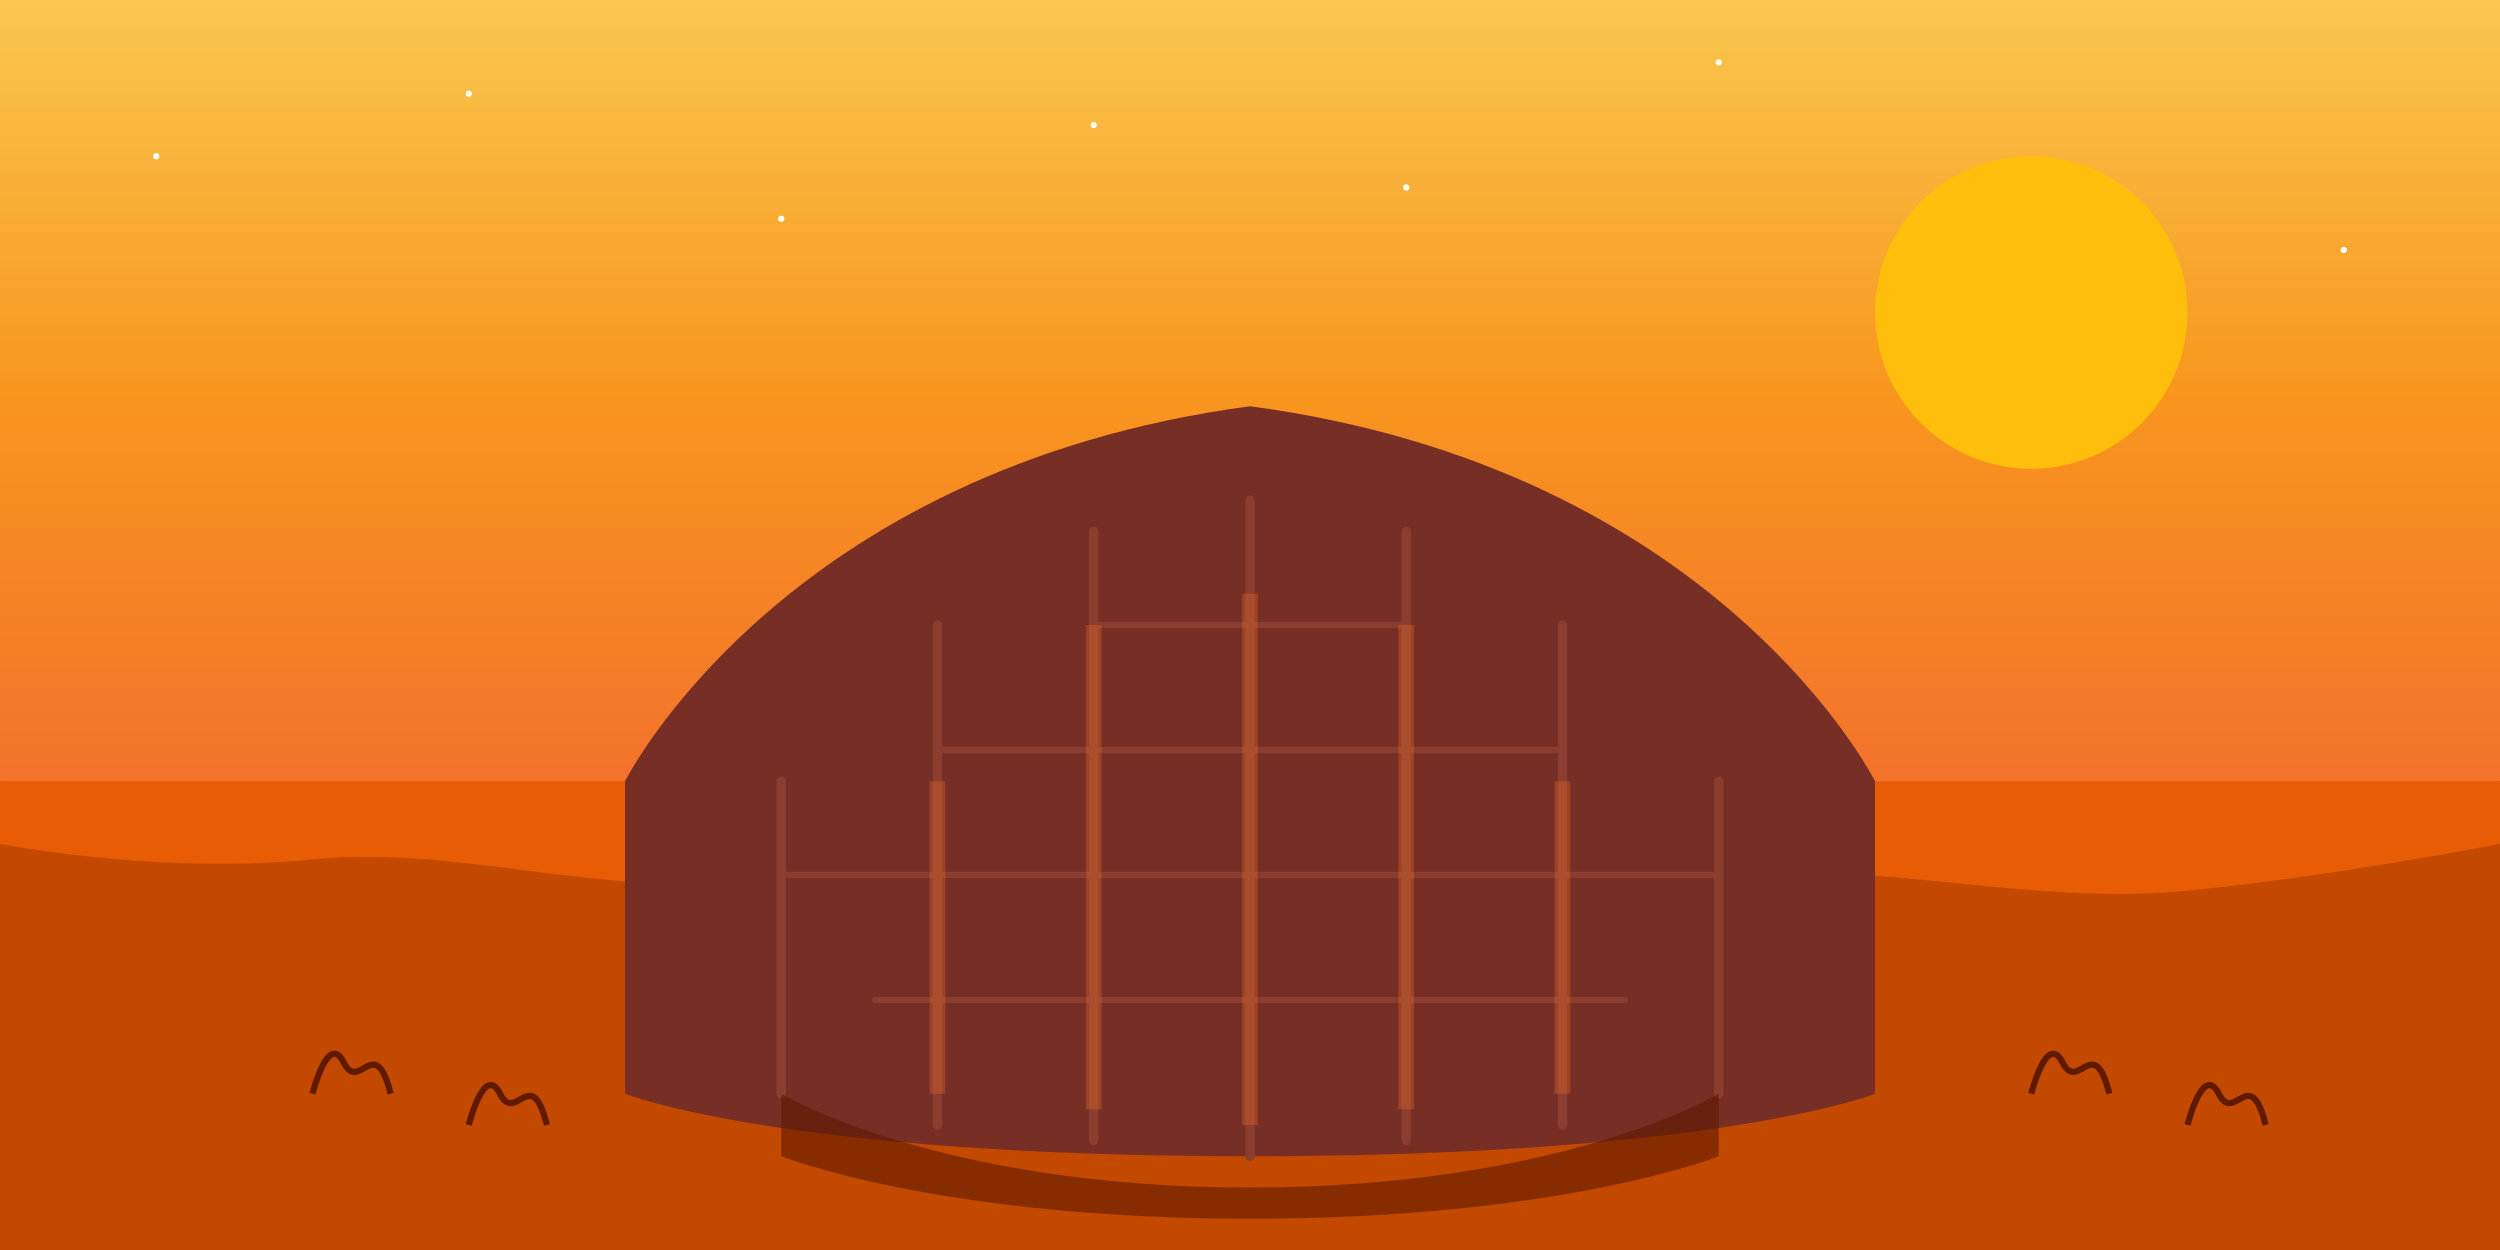 <svg width="800" height="400" viewBox="0 0 800 400" fill="none" xmlns="http://www.w3.org/2000/svg">
  <rect x="0" y="0" width="800" height="400" fill="#808080" stroke="none"/>
  <!-- Sky background with sunset gradient -->
  <rect width="800" height="400" fill="url(#paint0_linear)"/>
  <defs>
    <linearGradient id="paint0_linear" x1="400" y1="0" x2="400" y2="250" gradientUnits="userSpaceOnUse">
      <stop stop-color="#F9C74F"/>
      <stop offset="0.5" stop-color="#F8961E"/>
      <stop offset="1" stop-color="#F3722C"/>
    </linearGradient>
  </defs>
  
  <!-- Ground/desert -->
  <rect x="0" y="250" width="800" height="150" fill="#E85D04"/>
  
  <!-- Desert texture -->
  <path d="M0 250C0 250 50 260 100 255C150 250 200 270 250 260C300 250 350 265 400 255C450 245 500 265 550 260C600 255 650 270 700 265C750 260 800 250 800 250V400H0V250Z" fill="#E85D04"/>
  <path d="M0 270C0 270 50 280 100 275C150 270 200 290 250 280C300 270 350 285 400 275C450 265 500 285 550 280C600 275 650 290 700 285C750 280 800 270 800 270V400H0V270Z" fill="#C44900"/>
  
  <!-- Uluru silhouette -->
  <path d="M200 250C200 250 250 150 400 130C550 150 600 250 600 250V350C600 350 550 370 400 370C250 370 200 350 200 350V250Z" fill="#772E25"/>
  
  <!-- Uluru texture and details -->
  <path d="M250 250V350" stroke="#8B3E2F" stroke-width="3" stroke-linecap="round"/>
  <path d="M300 200V360" stroke="#8B3E2F" stroke-width="3" stroke-linecap="round"/>
  <path d="M350 170V365" stroke="#8B3E2F" stroke-width="3" stroke-linecap="round"/>
  <path d="M400 160V370" stroke="#8B3E2F" stroke-width="3" stroke-linecap="round"/>
  <path d="M450 170V365" stroke="#8B3E2F" stroke-width="3" stroke-linecap="round"/>
  <path d="M500 200V360" stroke="#8B3E2F" stroke-width="3" stroke-linecap="round"/>
  <path d="M550 250V350" stroke="#8B3E2F" stroke-width="3" stroke-linecap="round"/>
  
  <!-- Horizontal texture details -->
  <path d="M250 280H550" stroke="#8B3E2F" stroke-width="2" stroke-linecap="round"/>
  <path d="M280 320H520" stroke="#8B3E2F" stroke-width="2" stroke-linecap="round"/>
  <path d="M300 240H500" stroke="#8B3E2F" stroke-width="2" stroke-linecap="round"/>
  <path d="M350 200H450" stroke="#8B3E2F" stroke-width="2" stroke-linecap="round"/>
  
  <!-- Shadows at base -->
  <path d="M250 350C250 350 300 380 400 380C500 380 550 350 550 350V370C550 370 500 390 400 390C300 390 250 370 250 370V350Z" fill="#5F1A00" fill-opacity="0.6"/>
  
  <!-- Sun -->
  <circle cx="650" cy="100" r="50" fill="#FFBE0B"/>
  
  <!-- Desert plants silhouettes -->
  <path d="M100 350C100 350 105 330 110 340C115 350 120 330 125 350" stroke="#5F1A00" stroke-width="2"/>
  <path d="M150 360C150 360 155 340 160 350C165 360 170 340 175 360" stroke="#5F1A00" stroke-width="2"/>
  <path d="M650 350C650 350 655 330 660 340C665 350 670 330 675 350" stroke="#5F1A00" stroke-width="2"/>
  <path d="M700 360C700 360 705 340 710 350C715 360 720 340 725 360" stroke="#5F1A00" stroke-width="2"/>
  
  <!-- Stars in the sky (visible part) -->
  <circle cx="50" cy="50" r="1" fill="white"/>
  <circle cx="150" cy="30" r="1" fill="white"/>
  <circle cx="250" cy="70" r="1" fill="white"/>
  <circle cx="350" cy="40" r="1" fill="white"/>
  <circle cx="450" cy="60" r="1" fill="white"/>
  <circle cx="550" cy="20" r="1" fill="white"/>
  <circle cx="750" cy="80" r="1" fill="white"/>
  
  <!-- Light reflection from Uluru -->
  <path d="M300 250L300 350" stroke="#F3722C" stroke-width="5" stroke-opacity="0.3"/>
  <path d="M350 200L350 355" stroke="#F3722C" stroke-width="5" stroke-opacity="0.3"/>
  <path d="M400 190L400 360" stroke="#F3722C" stroke-width="5" stroke-opacity="0.3"/>
  <path d="M450 200L450 355" stroke="#F3722C" stroke-width="5" stroke-opacity="0.3"/>
  <path d="M500 250L500 350" stroke="#F3722C" stroke-width="5" stroke-opacity="0.3"/>
</svg>
